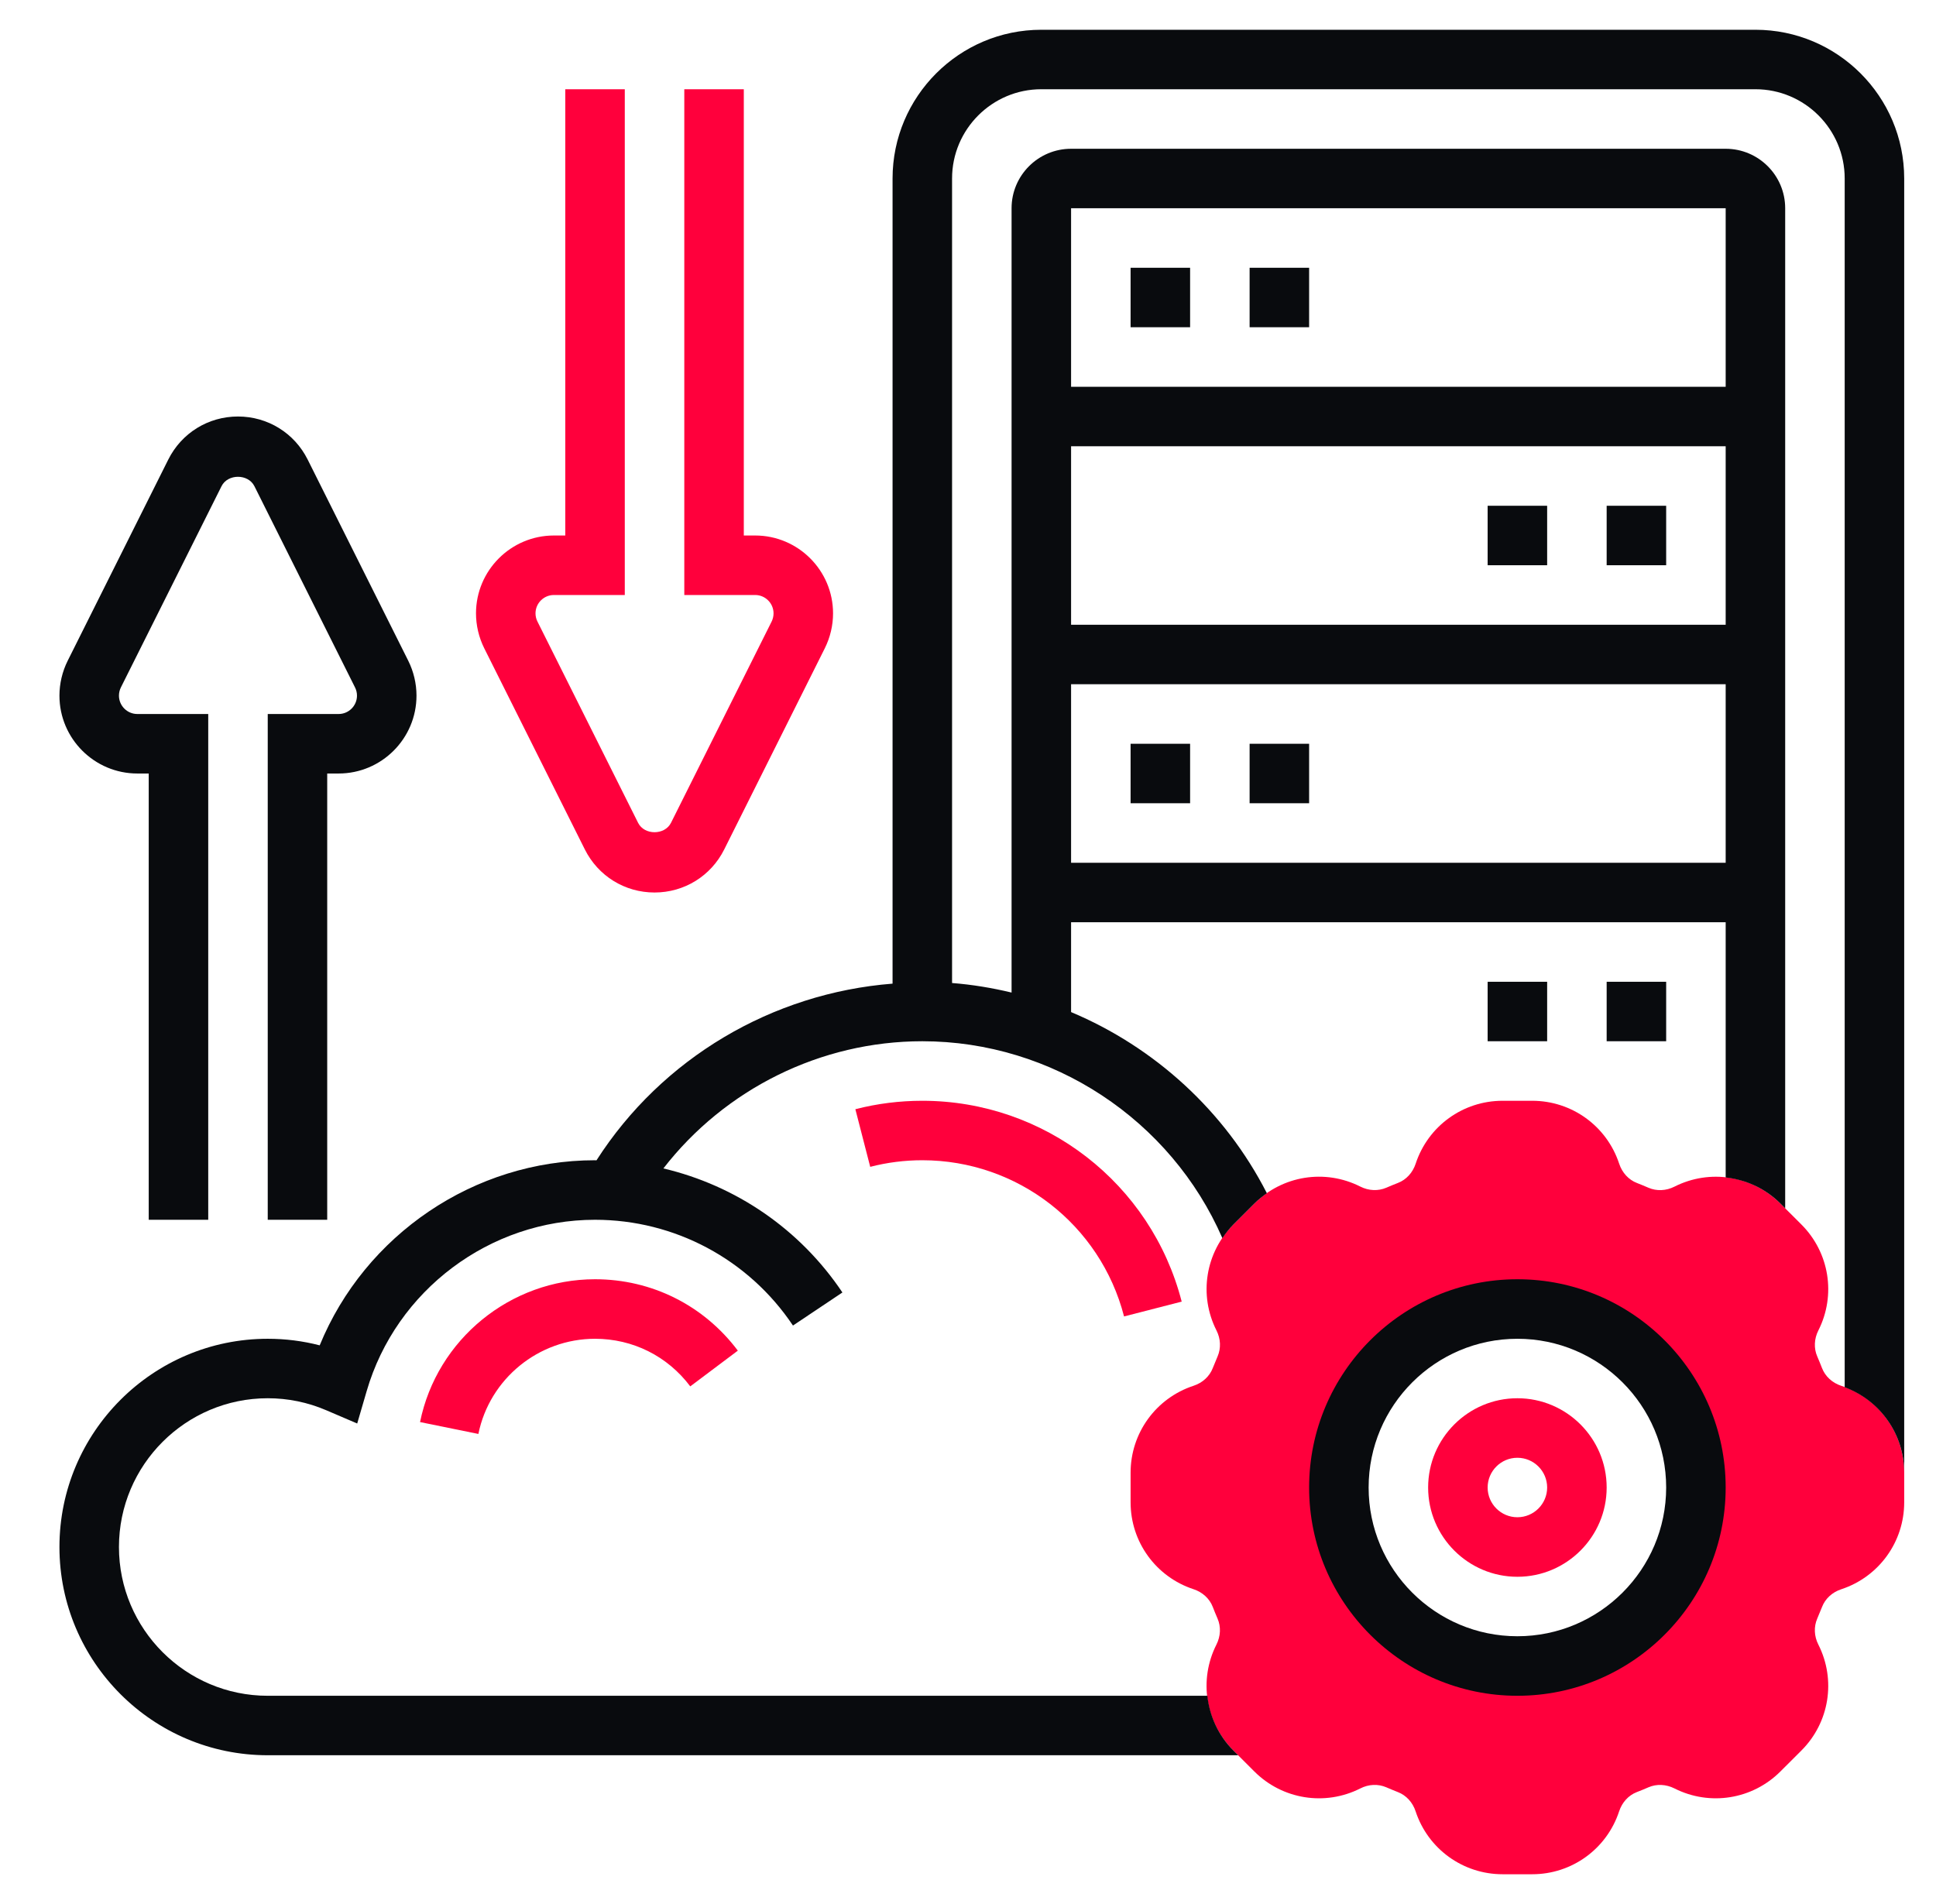 <svg width="61" height="60" viewBox="0 0 61 60" fill="none" xmlns="http://www.w3.org/2000/svg">
<path d="M58.014 43.67C57.731 43.577 57.51 43.373 57.409 43.113C57.361 42.989 57.311 42.866 57.258 42.744C57.147 42.488 57.16 42.19 57.293 41.926C57.857 40.812 57.642 39.47 56.759 38.587L56.099 37.928C55.216 37.044 53.875 36.83 52.761 37.393C52.497 37.527 52.199 37.54 51.941 37.429C51.821 37.376 51.698 37.327 51.575 37.278C51.314 37.177 51.11 36.954 51.017 36.67C50.626 35.484 49.525 34.688 48.277 34.688H47.344C46.096 34.688 44.995 35.484 44.605 36.671C44.512 36.954 44.309 37.176 44.047 37.277C43.924 37.325 43.802 37.374 43.68 37.428C43.424 37.538 43.126 37.526 42.861 37.392C41.748 36.829 40.406 37.043 39.523 37.927L38.863 38.587C37.98 39.469 37.765 40.811 38.329 41.925C38.463 42.189 38.475 42.487 38.364 42.744C38.312 42.865 38.261 42.988 38.213 43.11C38.112 43.373 37.89 43.576 37.606 43.669C36.42 44.06 35.623 45.16 35.623 46.408V47.342C35.623 48.59 36.42 49.69 37.607 50.08C37.89 50.173 38.111 50.377 38.212 50.637C38.26 50.761 38.31 50.884 38.363 51.006C38.474 51.262 38.461 51.56 38.328 51.824C37.764 52.938 37.979 54.28 38.862 55.163L39.522 55.823C40.405 56.706 41.747 56.921 42.861 56.358C43.124 56.223 43.422 56.211 43.68 56.322C43.801 56.375 43.924 56.425 44.045 56.473C44.308 56.574 44.511 56.797 44.604 57.081C44.995 58.266 46.096 59.062 47.344 59.062H48.277C49.525 59.062 50.626 58.266 51.016 57.079C51.109 56.796 51.312 56.574 51.573 56.473C51.697 56.425 51.819 56.376 51.941 56.322C52.196 56.211 52.495 56.225 52.76 56.358C53.874 56.921 55.215 56.706 56.098 55.823L56.759 55.163C57.642 54.281 57.857 52.939 57.293 51.825C57.159 51.561 57.147 51.263 57.258 51.006C57.31 50.885 57.361 50.762 57.409 50.64C57.51 50.377 57.732 50.174 58.016 50.081C59.201 49.69 59.998 48.59 59.998 47.342V46.408C59.998 45.16 59.201 44.06 58.014 43.67ZM47.81 52.5C44.704 52.5 42.185 49.982 42.185 46.875C42.185 43.768 44.704 41.25 47.81 41.25C50.917 41.25 53.435 43.768 53.435 46.875C53.435 49.982 50.917 52.5 47.81 52.5Z" fill="#FF003C"/>
<path d="M47.81 44.062C46.26 44.062 44.998 45.324 44.998 46.875C44.998 48.426 46.26 49.688 47.81 49.688C49.361 49.688 50.623 48.426 50.623 46.875C50.623 45.324 49.361 44.062 47.81 44.062ZM47.81 47.812C47.294 47.812 46.873 47.392 46.873 46.875C46.873 46.358 47.294 45.938 47.81 45.938C48.327 45.938 48.748 46.358 48.748 46.875C48.748 47.392 48.327 47.812 47.81 47.812Z" fill="#FF003C"/>
<path d="M4.327 24.375H4.686V38.438H6.561V22.5H4.327C4.008 22.5 3.748 22.24 3.748 21.921C3.748 21.832 3.769 21.742 3.809 21.662L6.98 15.321C7.177 14.926 7.819 14.926 8.016 15.321L11.186 21.662C11.227 21.742 11.248 21.832 11.248 21.921C11.248 22.24 10.988 22.5 10.669 22.5H8.436V38.438H10.31V24.375H10.669C12.022 24.375 13.123 23.274 13.123 21.921C13.123 21.542 13.033 21.162 12.864 20.823L9.694 14.482C9.276 13.645 8.435 13.125 7.498 13.125C6.561 13.125 5.721 13.645 5.302 14.482L2.132 20.823C1.963 21.162 1.873 21.542 1.873 21.921C1.873 23.274 2.974 24.375 4.327 24.375Z" fill="#090B0E"/>
<path d="M18.427 26.767C18.846 27.605 19.686 28.125 20.623 28.125C21.56 28.125 22.401 27.605 22.819 26.768L25.989 20.427C26.158 20.088 26.248 19.708 26.248 19.329C26.248 17.976 25.147 16.875 23.794 16.875H23.436V2.812H21.561V18.75H23.794C24.113 18.75 24.373 19.01 24.373 19.329C24.373 19.418 24.352 19.508 24.312 19.588L21.142 25.929C20.944 26.324 20.302 26.324 20.105 25.929L16.935 19.588C16.894 19.508 16.873 19.418 16.873 19.329C16.873 19.01 17.133 18.75 17.452 18.75H19.686V2.812H17.811V16.875H17.452C16.099 16.875 14.998 17.976 14.998 19.329C14.998 19.708 15.088 20.088 15.257 20.427L18.427 26.767Z" fill="#FF003C"/>
<path d="M55.31 0.938H32.81C30.226 0.938 28.123 3.04 28.123 5.625V30.997C24.329 31.295 20.855 33.347 18.794 36.565C18.779 36.565 18.764 36.562 18.748 36.562C14.936 36.562 11.497 38.917 10.073 42.395C9.541 42.257 8.993 42.188 8.436 42.188C4.817 42.188 1.873 45.131 1.873 48.75C1.873 52.369 4.817 55.312 8.436 55.312H39.013L38.863 55.163C38.386 54.686 38.111 54.074 38.042 53.438H8.436C5.851 53.438 3.748 51.335 3.748 48.75C3.748 46.165 5.851 44.062 8.436 44.062C9.074 44.062 9.696 44.19 10.281 44.441L11.255 44.858L11.552 43.841C12.476 40.659 15.436 38.438 18.748 38.438C21.256 38.438 23.588 39.684 24.985 41.771L26.543 40.729C25.206 38.732 23.183 37.358 20.902 36.82C22.841 34.32 25.854 32.812 29.061 32.812C33.16 32.812 36.891 35.287 38.515 39.017C38.617 38.866 38.73 38.72 38.863 38.587L39.523 37.927C39.646 37.804 39.779 37.697 39.917 37.601C38.592 35.008 36.38 33 33.748 31.893V29.062H54.373V37.105C55.01 37.175 55.621 37.449 56.098 37.927L56.248 38.077V6.562C56.248 5.528 55.407 4.688 54.373 4.688H33.748C32.714 4.688 31.873 5.528 31.873 6.562V31.278C31.261 31.131 30.636 31.027 29.998 30.977V5.625C29.998 4.074 31.26 2.812 32.81 2.812H55.31C56.861 2.812 58.123 4.074 58.123 5.625V43.715C59.247 44.136 59.998 45.2 59.998 46.408V5.625C59.998 3.04 57.895 0.938 55.31 0.938ZM33.748 27.188V21.562H54.373V27.188H33.748ZM33.748 19.688V14.062H54.373V19.688H33.748ZM54.373 6.562V12.188H33.748V6.562H54.373Z" fill="#090B0E"/>
<path d="M39.373 8.438H41.248V10.312H39.373V8.438Z" fill="#090B0E"/>
<path d="M35.623 8.438H37.498V10.312H35.623V8.438Z" fill="#090B0E"/>
<path d="M35.623 23.438H37.498V25.312H35.623V23.438Z" fill="#090B0E"/>
<path d="M39.373 23.438H41.248V25.312H39.373V23.438Z" fill="#090B0E"/>
<path d="M50.623 15.938H52.498V17.812H50.623V15.938Z" fill="#090B0E"/>
<path d="M46.873 15.938H48.748V17.812H46.873V15.938Z" fill="#090B0E"/>
<path d="M50.623 30.938H52.498V32.812H50.623V30.938Z" fill="#090B0E"/>
<path d="M46.873 30.938H48.748V32.812H46.873V30.938Z" fill="#090B0E"/>
<path d="M29.061 34.688C28.346 34.688 27.637 34.777 26.951 34.954L27.419 36.77C27.951 36.632 28.504 36.562 29.061 36.562C32.057 36.562 34.67 38.587 35.417 41.484L37.233 41.017C36.273 37.29 32.913 34.688 29.061 34.688Z" fill="#FF003C"/>
<path d="M47.81 40.312C44.192 40.312 41.248 43.256 41.248 46.875C41.248 50.494 44.192 53.438 47.81 53.438C51.429 53.438 54.373 50.494 54.373 46.875C54.373 43.256 51.429 40.312 47.81 40.312ZM47.81 51.562C45.226 51.562 43.123 49.46 43.123 46.875C43.123 44.29 45.226 42.188 47.81 42.188C50.395 42.188 52.498 44.29 52.498 46.875C52.498 49.46 50.395 51.562 47.81 51.562Z" fill="#090B0E"/>
<path d="M13.235 44.813L15.073 45.187C15.426 43.448 16.971 42.188 18.748 42.188C19.939 42.188 21.032 42.734 21.749 43.688L23.248 42.562C22.174 41.133 20.534 40.312 18.748 40.312C16.084 40.312 13.765 42.205 13.235 44.813Z" fill="#FF003C"/>
</svg>
